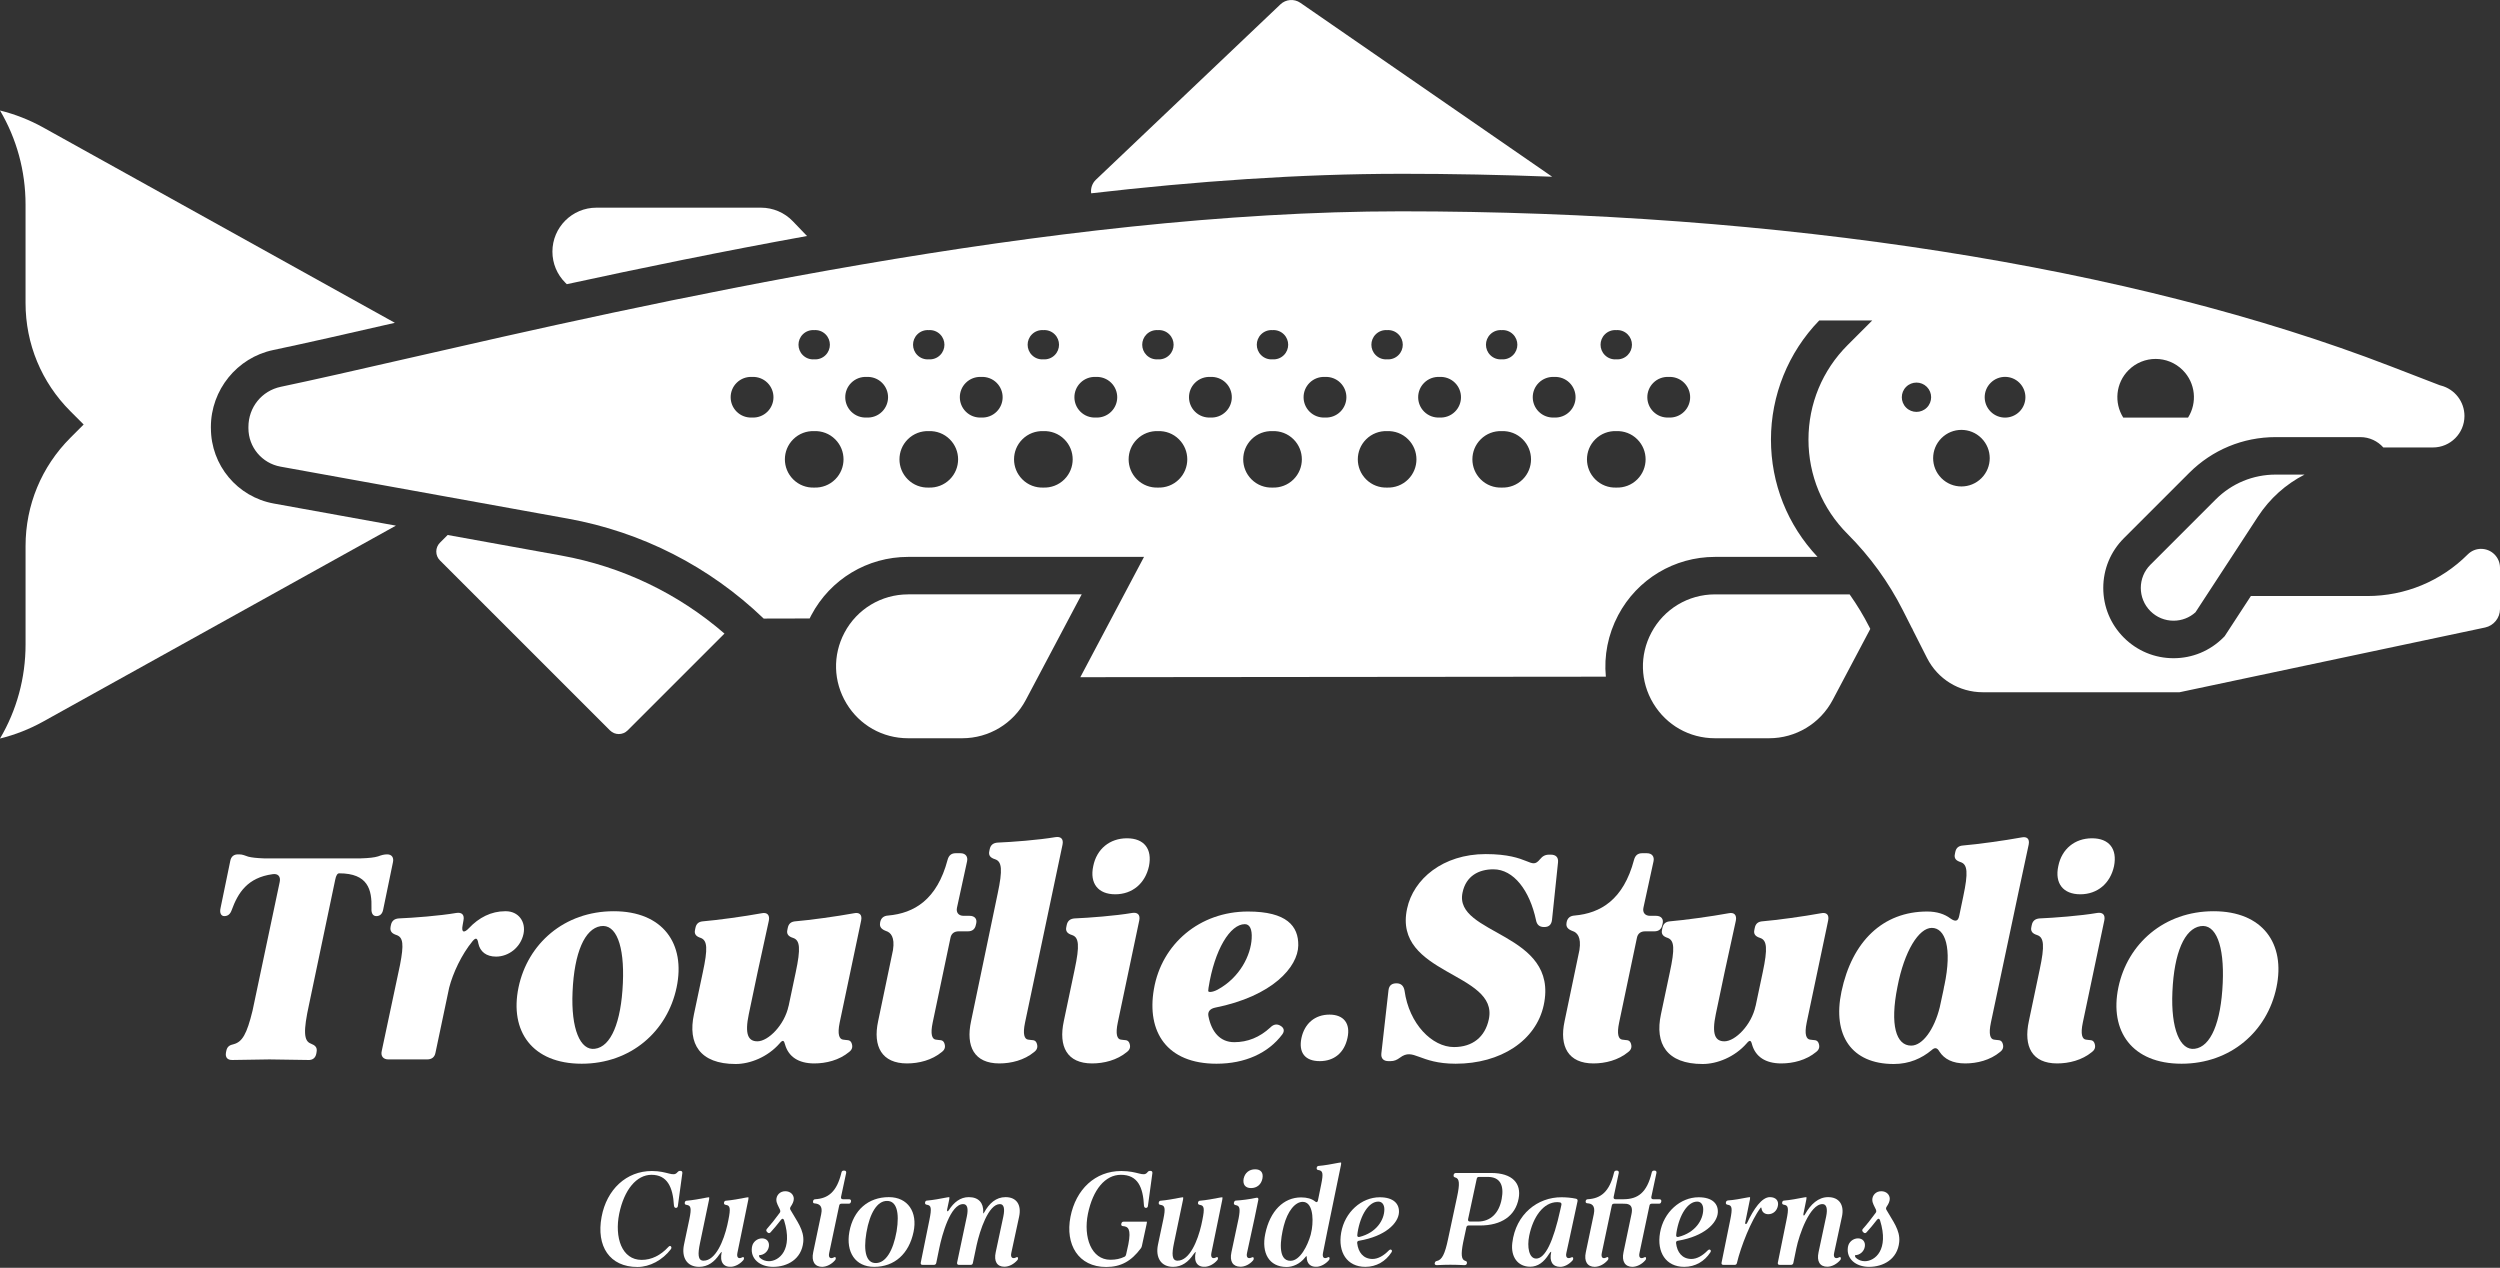 <svg width="1828" height="927" viewBox="0 0 1828 927" fill="none" xmlns="http://www.w3.org/2000/svg">
<rect x="0" y="0" width="1828" height="927" fill="#333333" stroke="none"/>
<path d="M168.367 629.547C168.994 626.187 171.084 624.717 174.01 624.717H174.846C177.354 624.717 179.026 625.557 181.535 626.397C184.043 627.027 187.387 627.447 193.24 627.657H263.47C269.95 627.447 273.712 627.027 276.429 626.187C278.728 625.347 280.61 624.717 283.118 624.717C286.462 624.717 288.134 627.027 287.298 630.596L280.192 665.033C279.565 668.392 277.683 669.862 275.175 669.862C272.667 669.862 271.413 667.762 271.622 664.193C272.04 650.544 269.114 638.576 248.003 638.576C246.749 638.576 245.703 640.045 245.076 643.405L226.056 734.115C221.666 754.063 222.084 761.202 227.31 763.092C230.445 764.352 232.117 765.821 231.49 769.181L231.281 770.441C230.654 773.59 228.564 775.27 225.22 775.06L197.002 774.64L170.248 775.06C166.276 775.27 164.604 773.171 165.231 769.601L165.44 768.551C166.067 765.191 167.948 764.142 170.875 763.512C177.145 761.832 180.49 756.162 184.67 738.944L204.527 644.875C205.363 640.885 203.273 638.576 199.301 639.205C180.908 641.725 174.01 652.854 169.412 665.453C168.367 668.392 166.694 669.862 163.977 669.862C161.678 669.862 160.424 667.552 161.26 663.983L168.367 629.547Z" fill="white"/>
<path d="M318.408 769.811C317.781 773.171 315.481 774.64 312.346 774.64H283.92C280.157 774.64 278.276 772.121 279.112 768.551L292.489 705.558C295.416 690.44 294.789 685.4 289.981 683.721C286.637 682.671 284.965 680.991 285.592 677.631L285.801 676.581C286.428 673.222 288.518 671.752 291.653 671.542C302.104 671.122 321.543 669.652 333.666 667.552C337.637 666.922 339.728 668.812 338.892 673.012L338.265 676.581C337.219 681.831 339.31 682.461 342.863 678.681C350.179 670.912 359.166 666.292 369.408 666.292H369.826C379.023 666.292 384.667 673.852 382.786 682.881C380.695 692.75 371.917 699.469 362.72 699.469C355.613 699.469 351.015 695.899 349.761 689.81C349.134 686.03 348.088 685.19 345.58 688.13C337.428 697.999 331.158 711.647 328.441 722.146L318.408 769.811Z" fill="white"/>
<path d="M425.349 777.79C389.188 777.79 372.467 754.063 379.155 721.936C385.844 690.02 412.598 666.292 448.759 666.292C484.71 666.292 501.431 690.02 494.743 721.936C488.054 754.063 461.3 777.79 425.349 777.79ZM418.66 725.086C417.406 752.383 424.304 768.341 434.963 766.871C446.669 765.401 454.193 747.763 455.447 718.787C456.701 691.28 450.431 675.321 439.144 677.211C427.648 679.101 419.914 696.319 418.66 725.086Z" fill="white"/>
<path d="M513.886 711.017C517.648 693.589 517.23 687.71 512.423 685.82C509.079 684.77 507.406 683.091 508.243 679.731L508.452 678.681C509.079 675.321 510.96 673.852 514.304 673.642C524.546 672.802 544.403 670.072 556.944 667.762C560.915 666.922 563.005 669.022 562.169 673.222L554.018 710.598L547.538 741.464C544.403 756.372 547.12 761.412 553.809 761.412C561.751 761.412 573.665 749.443 576.592 735.585V735.795L581.817 711.017C585.579 693.379 584.952 687.5 579.936 685.82C576.592 684.77 574.92 683.091 575.756 679.731L575.965 678.681C576.592 675.321 578.473 673.852 581.817 673.642C592.059 672.802 611.916 670.072 624.457 667.762C628.428 666.922 630.519 668.812 629.682 673.012L628.637 678.051L614.006 747.553C612.125 756.582 613.797 759.732 616.305 760.152C619.441 760.782 621.322 759.942 622.576 762.462C623.621 764.981 623.412 767.291 620.904 769.181C613.588 775.27 603.973 777.58 595.403 777.58C583.698 777.58 576.592 772.541 574.083 763.932C573.247 760.572 572.411 760.152 570.112 762.882C561.333 772.961 548.374 778 537.923 778C511.587 778 502.808 763.092 507.406 741.674L513.886 711.017Z" fill="white"/>
<path d="M652.955 694.639C654.419 685.19 651.283 681.831 647.939 680.781C644.595 679.521 642.923 677.841 643.55 674.692V674.482C644.177 671.122 646.267 669.652 649.402 669.442C668.423 667.762 685.144 657.893 692.878 628.707C693.714 625.557 695.595 623.877 698.731 623.877H702.284C706.046 623.877 707.927 626.397 707.091 629.967L699.776 663.563C698.94 667.132 700.821 669.652 704.583 669.652H708.972C712.735 669.652 714.616 671.962 713.78 675.321L713.571 676.161C712.944 679.521 710.854 680.991 707.718 680.991H701.03C697.894 680.991 695.595 682.461 694.968 685.82L682.009 747.553C680.128 756.372 681.591 759.732 684.099 760.152C687.234 760.782 689.116 759.942 690.37 762.462C691.415 764.981 691.206 767.291 688.698 769.181C681.382 775.27 671.767 777.58 663.197 777.58C644.804 777.58 638.115 765.191 642.086 746.713L652.955 694.639Z" fill="white"/>
<path d="M749.543 747.553C747.662 756.372 749.125 759.732 751.634 760.152C754.769 760.782 756.65 759.942 757.904 762.462C758.949 764.981 758.74 767.291 756.232 769.181C748.916 775.27 739.301 777.58 730.732 777.58C712.338 777.58 706.067 765.191 710.039 746.713L729.478 653.484C733.24 635.846 732.613 629.967 727.596 628.287C724.252 627.237 722.58 625.557 723.416 622.197L723.625 621.148C724.252 617.788 726.342 616.318 729.478 616.108C739.928 615.688 759.367 614.218 771.699 612.119C775.671 611.489 777.761 613.378 776.925 617.578L749.543 747.553Z" fill="white"/>
<path d="M815.469 653.904C802.928 653.904 796.657 645.925 799.375 633.326C801.883 620.728 811.498 612.958 824.039 612.958C836.58 612.958 842.642 620.728 840.133 633.326C837.416 645.925 828.01 653.904 815.469 653.904ZM785.789 708.918C789.551 691.28 788.924 685.4 783.907 683.721C780.563 682.671 778.891 680.991 779.727 677.631L779.936 676.581C780.563 673.222 782.653 671.752 785.789 671.542C796.03 671.122 815.678 669.652 827.801 667.552C831.773 666.922 833.863 668.812 833.027 673.012L817.35 747.553C815.469 756.372 816.932 759.732 819.441 760.152C822.576 760.782 824.457 759.942 825.711 762.462C826.756 764.981 826.547 767.291 824.039 769.181C816.723 775.27 807.108 777.58 798.539 777.58C780.145 777.58 773.874 765.191 777.846 746.713L785.789 708.918Z" fill="white"/>
<path d="M889.517 777.79C853.148 777.79 838.308 754.483 843.742 723.196C849.386 690.23 877.185 666.502 912.509 666.502C940.936 666.502 949.506 677.211 949.297 691.28C949.088 707.028 930.485 728.446 888.263 736.845C884.71 737.684 882.829 739.784 883.665 743.354C885.964 754.693 892.235 762.042 902.477 762.042C912.3 762.042 921.079 758.472 928.813 751.333C931.112 749.023 933.62 748.393 936.338 750.073C938.846 751.543 939.473 753.853 937.592 756.372C927.35 770.021 910.419 777.79 889.517 777.79ZM883.456 724.456C883.247 725.716 886.382 725.716 890.353 723.616C906.866 714.587 914.6 698.209 915.227 686.24C915.645 679.311 913.764 675.741 910.21 675.741C899.55 675.741 888.054 694.219 883.665 722.356L883.456 724.456Z" fill="white"/>
<path d="M965.016 775.9C954.356 775.9 949.339 769.811 951.638 758.892C953.938 748.393 961.462 741.884 972.122 741.884C982.573 741.884 987.59 748.393 985.29 758.892C982.991 769.811 975.467 775.9 965.016 775.9Z" fill="white"/>
<path d="M1064.39 777.79C1037.43 777.79 1033.67 765.821 1023.63 773.381C1021.33 775.06 1019.45 775.9 1016.73 775.9H1015.27C1011.72 775.9 1009.63 774.01 1010.05 770.231L1015.27 724.036C1015.69 720.466 1017.78 718.997 1021.12 718.997C1024.47 718.997 1026.35 720.886 1026.98 724.246C1030.32 748.813 1047.25 765.611 1063.14 765.611C1076.72 765.611 1085.92 758.262 1088.64 745.244C1095.95 710.807 1018.41 712.907 1028.86 664.403C1033.46 642.775 1054.99 624.507 1086.34 624.507C1118.94 624.507 1119.15 636.686 1126.05 628.287C1127.93 625.977 1129.81 624.927 1132.74 624.927H1133.99C1137.55 624.927 1139.64 626.817 1139.22 630.596L1134.83 672.592C1134.41 676.161 1132.53 677.841 1129.19 677.841H1128.98C1125.63 677.841 1123.75 676.161 1123.13 672.802C1118.53 651.174 1106.82 635.636 1091.98 635.636C1081.32 635.636 1071.92 640.465 1069.41 652.644C1062.72 683.931 1140.26 681.411 1128.77 734.955C1123.13 760.992 1097.21 777.79 1064.39 777.79Z" fill="white"/>
<path d="M1154.89 694.639C1156.35 685.19 1153.21 681.831 1149.87 680.781C1146.53 679.521 1144.85 677.841 1145.48 674.692V674.482C1146.11 671.122 1148.2 669.652 1151.33 669.442C1170.35 667.762 1187.08 657.893 1194.81 628.707C1195.64 625.557 1197.53 623.877 1200.66 623.877H1204.21C1207.98 623.877 1209.86 626.397 1209.02 629.967L1201.71 663.563C1200.87 667.132 1202.75 669.652 1206.51 669.652H1210.9C1214.67 669.652 1216.55 671.962 1215.71 675.321L1215.5 676.161C1214.87 679.521 1212.78 680.991 1209.65 680.991H1202.96C1199.83 680.991 1197.53 682.461 1196.9 685.82L1183.94 747.553C1182.06 756.372 1183.52 759.732 1186.03 760.152C1189.17 760.782 1191.05 759.942 1192.3 762.462C1193.35 764.981 1193.14 767.291 1190.63 769.181C1183.31 775.27 1173.7 777.58 1165.13 777.58C1146.73 777.58 1140.05 765.191 1144.02 746.713L1154.89 694.639Z" fill="white"/>
<path d="M1220.96 711.017C1224.72 693.589 1224.3 687.71 1219.49 685.82C1216.15 684.77 1214.48 683.091 1215.31 679.731L1215.52 678.681C1216.15 675.321 1218.03 673.852 1221.38 673.642C1231.62 672.802 1251.47 670.072 1264.02 667.762C1267.99 666.922 1270.08 669.022 1269.24 673.222L1261.09 710.598L1254.61 741.464C1251.47 756.372 1254.19 761.412 1260.88 761.412C1268.82 761.412 1280.74 749.443 1283.66 735.585V735.795L1288.89 711.017C1292.65 693.379 1292.02 687.5 1287.01 685.82C1283.66 684.77 1281.99 683.091 1282.83 679.731L1283.04 678.681C1283.66 675.321 1285.54 673.852 1288.89 673.642C1299.13 672.802 1318.99 670.072 1331.53 667.762C1335.5 666.922 1337.59 668.812 1336.75 673.012L1335.71 678.051L1321.08 747.553C1319.2 756.582 1320.87 759.732 1323.38 760.152C1326.51 760.782 1328.39 759.942 1329.65 762.462C1330.69 764.981 1330.48 767.291 1327.98 769.181C1320.66 775.27 1311.04 777.58 1302.47 777.58C1290.77 777.58 1283.66 772.541 1281.15 763.932C1280.32 760.572 1279.48 760.152 1277.18 762.882C1268.4 772.961 1255.45 778 1244.99 778C1218.66 778 1209.88 763.092 1214.48 741.674L1220.96 711.017Z" fill="white"/>
<path d="M1455.78 747.553C1453.9 756.372 1455.36 759.732 1457.87 760.152C1461.01 760.782 1462.89 759.942 1464.14 762.462C1465.19 764.981 1464.98 767.291 1462.47 769.181C1455.15 775.27 1445.54 777.58 1436.97 777.58C1427.77 777.58 1421.71 774.43 1418.16 768.971C1416.49 766.031 1414.81 765.611 1412.31 767.921C1405.2 773.8 1396.21 778 1384.72 778C1353.78 778 1339.78 757.002 1346.47 725.086C1354.2 688.34 1376.77 666.502 1409.17 666.502C1416.28 666.502 1421.92 668.392 1426.1 671.542C1429.65 674.062 1431.74 673.852 1432.58 669.652L1435.51 655.584C1439.27 637.946 1438.64 632.066 1433.63 630.386C1430.28 629.337 1428.61 627.657 1429.45 624.297L1429.65 623.247C1430.28 619.888 1432.16 618.418 1435.51 618.208C1445.75 617.368 1465.61 614.638 1478.15 612.328C1482.12 611.489 1484.21 613.378 1483.37 617.578L1476.27 650.754L1455.78 747.553ZM1387.43 721.516C1381.79 749.443 1386.39 764.561 1397.47 764.561C1405.83 764.561 1414.4 752.593 1418.37 736.425L1421.08 723.826C1421.5 721.306 1421.71 720.466 1421.71 720.676C1427.56 692.959 1422.34 678.471 1412.52 678.471C1403.11 678.471 1392.45 695.269 1387.43 721.516Z" fill="white"/>
<path d="M1521.11 653.904C1508.57 653.904 1502.3 645.925 1505.02 633.326C1507.53 620.728 1517.14 612.958 1529.68 612.958C1542.22 612.958 1548.28 620.728 1545.78 633.326C1543.06 645.925 1533.65 653.904 1521.11 653.904ZM1491.43 708.918C1495.19 691.28 1494.57 685.4 1489.55 683.721C1486.21 682.671 1484.53 680.991 1485.37 677.631L1485.58 676.581C1486.21 673.222 1488.3 671.752 1491.43 671.542C1501.67 671.122 1521.32 669.652 1533.44 667.552C1537.42 666.922 1539.51 668.812 1538.67 673.012L1522.99 747.553C1521.11 756.372 1522.57 759.732 1525.08 760.152C1528.22 760.782 1530.1 759.942 1531.35 762.462C1532.4 764.981 1532.19 767.291 1529.68 769.181C1522.37 775.27 1512.75 777.58 1504.18 777.58C1485.79 777.58 1479.52 765.191 1483.49 746.713L1491.43 708.918Z" fill="white"/>
<path d="M1595.16 777.79C1559 777.79 1542.28 754.063 1548.97 721.936C1555.66 690.02 1582.41 666.292 1618.57 666.292C1654.52 666.292 1671.24 690.02 1664.55 721.936C1657.87 754.063 1631.11 777.79 1595.16 777.79ZM1588.47 725.086C1587.22 752.383 1594.11 768.341 1604.77 766.871C1616.48 765.401 1624 747.763 1625.26 718.787C1626.51 691.28 1620.24 675.321 1608.96 677.211C1597.46 679.101 1589.73 696.319 1588.47 725.086Z" fill="white"/>
<path d="M476.367 859.024C465.519 859.024 456.399 869.776 452.751 887.536C449.295 904.72 454.575 921.232 469.167 921.232C476.463 921.232 483.087 917.872 488.751 911.728C489.423 910.96 490.095 910.864 490.575 911.344C491.055 911.92 491.055 912.592 490.575 913.36C484.431 921.424 475.119 926.416 466.095 926.416C445.743 926.416 435.855 911.248 439.887 889.744C443.631 869.68 458.031 856.24 476.655 856.24C488.271 856.24 492.303 860.944 495.375 857.104C495.951 856.432 496.431 856.144 497.199 856.144H497.487C498.543 856.144 499.023 856.72 498.927 857.776L495.663 881.776C495.567 882.64 495.087 883.216 494.223 883.216C493.359 883.216 492.879 882.544 492.783 881.392C492.015 867.856 487.791 859.024 476.367 859.024Z" fill="white"/>
<path d="M511.844 908.944C510.212 916.72 510.116 921.808 514.436 921.808C523.364 921.808 529.22 907.024 531.812 895.792L532.58 892.144C534.404 883.216 533.828 881.488 530.756 881.008C529.7 880.912 529.22 880.24 529.412 879.376V879.28C529.604 878.32 530.18 877.936 531.044 877.936C534.788 877.648 540.836 876.592 545.636 875.632C546.308 875.536 546.692 875.44 547.076 875.44C547.364 875.44 547.364 876.112 547.172 877.168L544.292 891.28L539.204 916.048C538.436 919.792 540.26 920.464 542.18 919.6C543.14 919.12 543.716 918.928 543.908 919.6C544.1 920.272 544.004 920.848 543.428 921.52C541.028 924.304 537.764 925.936 535.076 926.224C529.028 926.8 526.148 922.864 527.684 915.664C527.876 914.896 526.916 915.952 526.052 917.2C522.404 922.672 517.604 926.32 511.172 926.32C502.148 926.32 498.212 919.312 500.132 910.096L504.068 891.472C505.796 883.12 505.124 881.488 502.052 881.008C500.996 880.912 500.516 880.336 500.708 879.376V879.28C500.9 878.32 501.476 877.936 502.34 877.936C506.084 877.648 512.132 876.592 516.932 875.632C517.604 875.536 517.988 875.44 518.372 875.44C518.66 875.44 518.66 876.112 518.468 877.168L511.844 908.944Z" fill="white"/>
<path d="M549.906 911.536C550.482 908.08 553.746 905.488 557.202 905.488C560.658 905.488 562.77 908.08 562.194 911.536C561.618 915.088 558.546 917.776 555.09 917.776C555.09 917.776 554.706 918.928 555.762 919.792C557.49 921.328 559.698 922.192 562.194 922.192C569.586 922.192 580.05 913.936 573.33 892.336C572.946 890.992 571.986 890.8 571.122 891.856C568.53 895.216 565.746 898.576 563.442 901.072C562.77 901.84 561.906 901.84 561.234 901.168L560.85 900.784C560.178 900.112 560.082 899.344 560.754 898.576C563.442 895.6 567.09 890.992 570.162 886.768C570.642 886.096 570.642 885.424 570.354 884.656L570.258 884.368C569.298 882.16 567.666 879.856 567.666 877.264C567.666 874.096 570.162 871.024 574.194 871.024C578.034 871.024 580.434 873.616 580.434 876.592C580.434 878.512 579.378 880.528 578.13 882.352C577.65 883.12 577.554 883.792 577.938 884.56C582.45 892.624 588.21 899.44 587.346 908.176C586.098 920.752 575.73 926.32 565.266 926.32C555.57 926.32 548.562 920.368 549.81 912.016C549.81 911.92 549.906 911.728 549.906 911.536Z" fill="white"/>
<path d="M600.47 887.728C601.814 881.392 598.646 880.24 595.862 879.952C594.806 879.952 594.326 879.472 594.518 878.416V878.224C594.71 877.36 595.286 876.88 596.15 876.88C605.462 876.304 611.894 871.6 615.254 857.392C615.446 856.432 616.022 855.952 616.886 855.952H617.366C618.422 855.952 618.902 856.624 618.71 857.68L614.966 875.152C614.774 876.208 615.254 876.88 616.31 876.88H620.822C621.878 876.88 622.454 877.552 622.262 878.512L622.166 878.8C621.974 879.76 621.398 880.144 620.534 880.144H615.254C614.39 880.144 613.814 880.528 613.622 881.488L606.326 916.048C605.462 919.888 607.382 920.464 609.302 919.6C610.262 919.12 610.838 918.928 611.03 919.6C611.222 920.272 611.126 920.848 610.55 921.52C608.15 924.304 604.694 926.224 601.142 926.32C595.766 926.32 593.174 922.288 594.614 915.664L600.47 887.728Z" fill="white"/>
<path d="M639.184 926.32C625.264 926.32 618.448 915.376 621.04 900.784C623.92 884.752 634.96 875.344 649.936 875.344C663.856 875.344 671.056 886.288 667.984 900.784C664.624 916.816 654.064 926.32 639.184 926.32ZM633.52 901.264C631.12 915.376 633.52 923.728 640.528 923.536C647.536 923.44 653.008 914.896 655.6 900.304C657.904 886.192 655.408 878.032 648.592 878.128C641.584 878.032 636.016 886.672 633.52 901.264Z" fill="white"/>
<path d="M706.941 889.552C708.189 883.6 707.325 880.432 704.253 880.432C694.941 880.432 688.797 902.896 686.781 912.784L684.573 923.536C684.381 924.4 683.709 924.88 682.845 924.88H674.589C673.533 924.88 673.053 924.304 673.245 923.248L679.581 892.048C681.405 883.12 680.829 881.392 677.757 880.912C676.701 880.816 676.221 880.144 676.413 879.28V879.184C676.605 878.224 677.181 877.84 678.045 877.84C681.789 877.552 687.741 876.496 692.541 875.536C693.213 875.44 693.597 875.344 693.981 875.344C694.269 875.344 694.269 876.016 694.077 877.072L692.541 884.368C692.253 885.808 693.021 886.192 693.789 884.848C697.437 879.184 702.141 875.344 708.381 875.344C715.581 875.344 719.229 879.568 718.941 886.384C718.845 887.536 719.037 887.536 719.613 886.576C723.261 879.952 728.253 875.344 735.261 875.344C743.325 875.344 747.069 881.008 745.149 889.744L739.485 916.048C738.621 919.792 740.637 920.464 742.557 919.6C743.517 919.12 744.093 918.928 744.285 919.6C744.477 920.272 744.381 920.848 743.805 921.52C741.405 924.208 737.949 926.224 734.397 926.224C729.021 926.224 726.621 922.288 728.061 915.664L733.629 889.552C734.877 883.6 734.013 880.432 731.133 880.432C722.685 880.432 716.445 899.92 714.141 910.288L711.357 923.536C711.165 924.496 710.589 924.88 709.725 924.88H701.181C700.125 924.88 699.645 924.208 699.837 923.152L706.941 889.552Z" fill="white"/>
<path d="M811.906 921.136C815.842 921.136 819.106 920.464 822.274 918.928C822.946 918.544 823.234 918.064 823.426 917.2L825.058 909.808C827.266 898.48 824.77 896.848 821.218 896.56C820.162 896.56 819.682 895.888 819.874 894.928L819.97 894.64C820.162 893.68 820.738 893.296 821.602 893.296H838.594C838.69 893.296 838.594 893.968 838.402 895.024L834.946 911.056C834.85 911.728 834.562 912.208 834.178 912.784C827.17 922.192 819.586 926.416 808.834 926.416C788.482 926.416 778.786 910 782.722 889.744C786.658 869.68 800.77 856.24 819.874 856.24C832.354 856.24 836.098 860.944 839.074 857.104C839.554 856.432 840.13 856.144 840.898 856.144H841.186C842.242 856.144 842.722 856.72 842.626 857.776L839.362 881.776C839.266 882.64 838.786 883.216 837.922 883.216C837.058 883.216 836.578 882.64 836.482 881.68C835.81 868.048 831.97 859.024 819.586 859.024C808.162 859.024 799.138 869.776 795.49 887.536C792.034 904.72 797.986 921.136 811.906 921.136Z" fill="white"/>
<path d="M858.423 908.944C856.791 916.72 856.695 921.808 861.015 921.808C869.943 921.808 875.799 907.024 878.391 895.792L879.159 892.144C880.983 883.216 880.407 881.488 877.335 881.008C876.279 880.912 875.799 880.24 875.991 879.376V879.28C876.183 878.32 876.759 877.936 877.623 877.936C881.367 877.648 887.415 876.592 892.215 875.632C892.887 875.536 893.271 875.44 893.655 875.44C893.943 875.44 893.943 876.112 893.751 877.168L890.871 891.28L885.783 916.048C885.015 919.792 886.839 920.464 888.759 919.6C889.719 919.12 890.295 918.928 890.487 919.6C890.679 920.272 890.583 920.848 890.007 921.52C887.607 924.304 884.343 925.936 881.655 926.224C875.607 926.8 872.727 922.864 874.263 915.664C874.455 914.896 873.495 915.952 872.631 917.2C868.983 922.672 864.183 926.32 857.751 926.32C848.727 926.32 844.791 919.312 846.711 910.096L850.647 891.472C852.375 883.12 851.703 881.488 848.631 881.008C847.575 880.912 847.095 880.336 847.287 879.376V879.28C847.479 878.32 848.055 877.936 848.919 877.936C852.663 877.648 858.711 876.592 863.511 875.632C864.183 875.536 864.567 875.44 864.951 875.44C865.239 875.44 865.239 876.112 865.047 877.168L858.423 908.944Z" fill="white"/>
<path d="M906.852 926.224C901.476 926.128 898.98 922.384 900.42 915.664L905.7 890.8C907.044 883.6 906.468 881.68 903.588 881.2C902.532 881.008 902.052 880.432 902.244 879.472L902.34 879.184C902.532 878.224 903.108 877.84 903.972 877.84C907.716 877.648 913.86 876.88 918.564 875.824C919.716 875.536 920.292 876.112 920.1 877.264L917.316 890.8L911.844 916.048C910.98 919.792 912.9 920.464 914.916 919.6C915.876 919.12 916.452 919.12 916.644 919.696C916.836 920.368 916.74 921.04 916.164 921.712C913.86 924.4 910.308 926.32 906.852 926.224ZM909.348 861.808C910.308 857.488 913.476 854.992 917.796 854.992C921.924 854.992 923.94 857.488 923.076 861.808C922.212 866.128 919.044 868.72 914.724 868.72C910.596 868.72 908.58 866.128 909.348 861.808Z" fill="white"/>
<path d="M940.794 926.416C927.834 926.416 922.266 916.048 925.146 902.224C928.602 885.424 938.586 875.536 951.354 875.536C955.674 875.536 959.13 876.496 961.626 878.512C962.586 879.376 963.354 879.088 963.642 877.936L966.042 866.128C967.77 857.776 967.194 856.048 964.122 855.568C963.066 855.472 962.586 854.896 962.778 853.936V853.84C962.97 852.88 963.546 852.496 964.41 852.496C968.154 852.208 974.202 851.152 979.002 850.192C979.674 850.096 980.058 850 980.442 850C980.73 850 980.73 850.672 980.538 851.728L970.554 900.208L967.386 916.048C966.618 919.792 968.442 920.464 970.362 919.6C971.322 919.12 971.898 918.928 972.09 919.6C972.282 920.272 972.186 920.848 971.61 921.52C969.21 924.304 965.946 925.936 963.258 926.224C958.362 926.704 955.482 924.016 955.482 919.216C955.482 918.16 955.194 918.256 954.33 919.408C950.49 924.304 945.21 926.416 940.794 926.416ZM938.682 896.368C936.282 905.68 933.882 921.904 943.578 921.904C950.682 921.904 956.154 910.672 958.362 902.896L959.226 898.768C960.57 889.84 959.514 878.8 952.506 878.8C947.034 878.8 941.466 885.52 938.682 896.368Z" fill="white"/>
<path d="M998.321 926.32C984.977 926.32 978.161 915.664 980.657 901.36C983.249 886.288 995.537 875.44 1008.88 875.44C1019.06 875.44 1023.38 880.336 1022.9 886.768C1022.32 894.448 1013.01 903.952 993.809 907.216C992.753 907.312 992.273 907.888 992.369 908.944C993.137 915.664 996.785 920.464 1003.5 920.56C1007.63 920.56 1011.76 918.16 1015.41 914.416C1016.08 913.744 1016.75 913.456 1017.33 913.84C1017.9 914.224 1018 914.896 1017.42 915.76C1013.1 922.384 1006.38 926.32 998.321 926.32ZM992.465 902.992C992.273 904.144 992.945 904.72 994.097 904.432C1006.38 901.36 1012.24 892.048 1012.24 884.272C1012.24 881.008 1010.7 878.608 1007.82 878.608C1001.01 878.608 994.769 888.016 992.657 901.264C992.561 901.84 992.465 902.416 992.465 902.992Z" fill="white"/>
<path d="M1098.03 876.688C1099.86 866.896 1097.07 860.56 1087.86 860.56H1081.42C1080.56 860.56 1079.98 860.944 1079.79 861.904L1073.46 891.472C1073.26 892.528 1073.74 893.2 1074.8 893.2H1080.66C1089.87 893.2 1096.11 887.056 1098.03 876.688ZM1050.61 925.072C1049.46 925.072 1048.88 924.496 1049.07 923.632L1049.17 923.344C1049.36 922.48 1049.84 922.192 1050.7 922C1054.45 921.232 1056.56 916.72 1058.77 906.256L1065.39 875.248C1067.5 865.456 1067.22 861.712 1064.05 860.944C1063.09 860.656 1062.7 860.272 1062.9 859.216V859.024C1063.09 858.16 1063.76 857.68 1064.62 857.68H1090.26C1106.1 857.68 1112.53 865.456 1110.42 876.4C1108.02 889.072 1097.94 896.08 1082.1 896.08H1073.84C1072.98 896.08 1072.4 896.464 1072.21 897.424L1069.81 908.656C1068.18 917.104 1068.46 921.04 1071.34 921.904C1072.3 922.192 1072.78 922.576 1072.59 923.632V923.824C1072.4 924.688 1071.73 925.072 1070.77 925.072C1067.7 924.88 1062.9 924.784 1060.5 924.784C1058.19 924.784 1053.97 924.88 1050.61 925.072Z" fill="white"/>
<path d="M1140.64 926.32C1135.26 926.224 1132.77 922.384 1134.21 915.664C1134.4 914.704 1133.44 915.664 1132.58 917.008C1128.93 922.864 1124.51 926.224 1118.85 926.224C1109.92 926.224 1104.54 919.12 1105.79 908.848C1108.29 887.632 1124.51 875.344 1141.79 875.44C1144.86 875.44 1148.9 875.728 1152.35 876.496C1153.31 876.688 1153.7 877.36 1153.5 878.32L1147.65 905.488L1145.34 916.048C1144.48 919.792 1146.5 920.464 1148.51 919.6C1149.47 919.12 1150.05 919.12 1150.24 919.696C1150.43 920.368 1150.34 921.04 1149.76 921.712C1147.36 924.4 1143.9 926.416 1140.64 926.32ZM1118.18 903.472C1116.45 911.728 1117.98 920.272 1123.26 920.272C1129.7 920.272 1135.74 908.368 1141.02 884.08L1141.7 881.008C1141.89 880.144 1141.6 879.376 1140.64 879.184C1140.06 879.088 1139.39 878.992 1138.72 878.992C1128.45 878.992 1120.96 889.936 1118.18 903.472Z" fill="white"/>
<path d="M1165.4 887.728C1166.74 881.2 1163.58 880.048 1160.79 879.856C1159.74 879.856 1159.26 879.184 1159.45 878.32V878.224C1159.64 877.264 1160.22 876.88 1161.08 876.88C1170.39 876.304 1176.82 871.6 1180.18 857.392C1180.38 856.432 1180.95 855.952 1181.82 855.952H1182.3C1183.35 855.952 1183.83 856.624 1183.64 857.68L1179.9 875.152C1179.7 876.208 1180.18 876.88 1181.24 876.88H1187.29C1197.37 876.784 1204.18 872.368 1207.74 857.392C1207.93 856.432 1208.5 855.952 1209.37 855.952H1209.85C1210.9 855.952 1211.38 856.624 1211.19 857.68L1207.45 875.152C1207.26 876.208 1207.74 876.88 1208.79 876.88H1213.3C1214.36 876.88 1214.94 877.552 1214.74 878.512L1214.65 878.8C1214.46 879.76 1213.88 880.144 1213.02 880.144H1207.74C1206.87 880.144 1206.3 880.528 1206.1 881.488L1198.81 916.048C1197.94 919.888 1199.86 920.464 1201.78 919.6C1202.74 919.12 1203.32 918.928 1203.51 919.6C1203.7 920.272 1203.61 920.848 1203.03 921.52C1200.63 924.304 1197.18 926.224 1193.62 926.32C1188.25 926.32 1185.66 922.288 1187.1 915.664L1192.95 887.728C1194.58 879.952 1189.69 880.144 1186.81 880.144H1180.18C1179.32 880.144 1178.74 880.528 1178.55 881.488L1171.26 916.048C1170.39 919.888 1172.31 920.464 1174.23 919.6C1175.19 919.12 1175.77 918.928 1175.96 919.6C1176.15 920.272 1176.06 920.848 1175.48 921.52C1173.08 924.304 1169.62 926.224 1166.07 926.32C1160.7 926.32 1158.1 922.288 1159.54 915.664L1165.4 887.728Z" fill="white"/>
<path d="M1231.48 926.32C1218.14 926.32 1211.32 915.664 1213.82 901.36C1216.41 886.288 1228.7 875.44 1242.04 875.44C1252.22 875.44 1256.54 880.336 1256.06 886.768C1255.48 894.448 1246.17 903.952 1226.97 907.216C1225.92 907.312 1225.44 907.888 1225.53 908.944C1226.3 915.664 1229.95 920.464 1236.67 920.56C1240.8 920.56 1244.92 918.16 1248.57 914.416C1249.24 913.744 1249.92 913.456 1250.49 913.84C1251.07 914.224 1251.16 914.896 1250.59 915.76C1246.27 922.384 1239.55 926.32 1231.48 926.32ZM1225.63 902.992C1225.44 904.144 1226.11 904.72 1227.26 904.432C1239.55 901.36 1245.4 892.048 1245.4 884.272C1245.4 881.008 1243.87 878.608 1240.99 878.608C1234.17 878.608 1227.93 888.016 1225.82 901.264C1225.72 901.84 1225.63 902.416 1225.63 902.992Z" fill="white"/>
<path d="M1270.03 923.536C1269.84 924.4 1269.26 924.88 1268.4 924.88H1260.14C1259.09 924.88 1258.61 924.304 1258.8 923.248L1265.14 892.048C1266.96 883.12 1266.38 881.392 1263.31 880.912C1262.26 880.816 1261.78 880.144 1261.97 879.28V879.184C1262.16 878.224 1262.74 877.84 1263.6 877.744C1267.25 877.552 1273.2 876.496 1278 875.536C1278.67 875.44 1279.06 875.344 1279.44 875.344C1279.73 875.344 1279.73 876.016 1279.54 877.072L1276.08 894.064C1275.89 895.216 1276.85 895.408 1277.42 894.352C1282.32 883.888 1288.27 875.344 1294.13 875.344C1298.74 875.344 1300.75 878.224 1299.98 881.776C1299.31 885.232 1296.62 887.824 1292.98 887.824C1290.29 887.824 1288.46 886.288 1288.08 883.888C1287.89 882.832 1287.7 882.544 1287.22 883.312C1280.5 892.24 1272.91 911.344 1270.03 923.536Z" fill="white"/>
<path d="M1301.3 924.88C1300.24 924.88 1299.76 924.304 1299.96 923.248L1306.29 892.048C1308.12 883.12 1307.54 881.392 1304.47 880.912C1303.41 880.816 1302.93 880.144 1303.12 879.28V879.184C1303.32 878.224 1303.89 877.84 1304.76 877.84C1308.5 877.552 1314.45 876.496 1319.25 875.536C1319.92 875.44 1320.31 875.344 1320.69 875.344C1320.98 875.344 1320.98 876.016 1320.79 877.072L1318.68 887.536C1318.39 888.976 1319.16 889.264 1319.83 887.92C1323.96 880.528 1329.62 875.344 1336.72 875.344C1344.79 875.344 1348.72 881.008 1346.8 889.744L1341.14 916.048C1340.28 919.792 1342.29 920.464 1344.21 919.6C1345.17 919.12 1345.75 918.928 1345.94 919.6C1346.13 920.272 1346.04 920.848 1345.46 921.52C1343.06 924.208 1339.6 926.224 1336.05 926.224C1330.68 926.224 1328.28 922.288 1329.72 915.664L1335.28 889.552C1336.53 883.6 1335.48 880.432 1332.6 880.432C1323.28 880.432 1315.51 902.896 1313.49 912.784L1311.28 923.536C1311.09 924.4 1310.42 924.88 1309.56 924.88H1301.3Z" fill="white"/>
<path d="M1351.27 911.536C1351.85 908.08 1355.11 905.488 1358.57 905.488C1362.03 905.488 1364.14 908.08 1363.56 911.536C1362.99 915.088 1359.91 917.776 1356.46 917.776C1356.46 917.776 1356.07 918.928 1357.13 919.792C1358.86 921.328 1361.07 922.192 1363.56 922.192C1370.95 922.192 1381.42 913.936 1374.7 892.336C1374.31 890.992 1373.35 890.8 1372.49 891.856C1369.9 895.216 1367.11 898.576 1364.81 901.072C1364.14 901.84 1363.27 901.84 1362.6 901.168L1362.22 900.784C1361.55 900.112 1361.45 899.344 1362.12 898.576C1364.81 895.6 1368.46 890.992 1371.53 886.768C1372.01 886.096 1372.01 885.424 1371.72 884.656L1371.63 884.368C1370.67 882.16 1369.03 879.856 1369.03 877.264C1369.03 874.096 1371.53 871.024 1375.56 871.024C1379.4 871.024 1381.8 873.616 1381.8 876.592C1381.8 878.512 1380.75 880.528 1379.5 882.352C1379.02 883.12 1378.92 883.792 1379.31 884.56C1383.82 892.624 1389.58 899.44 1388.71 908.176C1387.47 920.752 1377.1 926.32 1366.63 926.32C1356.94 926.32 1349.93 920.368 1351.18 912.016C1351.18 911.92 1351.27 911.728 1351.27 911.536Z" fill="white"/>
<g clip-path="url(#clip0_181_2727)">
<path d="M154.197 313.102V312.199C154.197 285.145 173.321 261.509 199.682 255.966C223.893 250.88 253.957 244.01 288.731 236.044L31.527 93.175C21.594 87.666 10.986 83.505 0 80.785C12.186 101.427 18.679 125.017 18.679 149.614V221.551C18.679 251.451 30.327 279.556 51.464 300.689L61.169 310.393L51.475 320.097C30.327 341.242 18.69 369.347 18.69 399.246V471.184C18.69 495.78 12.197 519.371 0.011 540.013C10.986 537.304 21.605 533.144 31.539 527.623L289.486 384.342L200.242 368.192C173.573 363.369 154.22 340.201 154.22 313.102H154.197Z" fill="white"/>
<path d="M414.453 207.799C468.545 196.05 527.862 183.843 590.094 172.573C586.288 168.63 582.71 164.904 579.726 161.784C573.702 155.475 565.231 151.852 556.498 151.852H436.058C418.339 151.852 403.924 166.264 403.924 183.98C403.924 192.564 407.262 200.633 413.332 206.69L414.441 207.799H414.453Z" fill="white"/>
<path d="M663.986 434.609C644.45 434.609 626.629 445.33 617.484 462.6C608.773 479.047 609.31 498.397 618.913 514.342C628.515 530.286 645.365 539.807 663.986 539.807H703.561C723.097 539.807 740.919 529.086 750.064 511.816L790.942 434.598H663.998L663.986 434.609Z" fill="white"/>
<path d="M1024.2 127.072C1061.51 127.072 1098.47 127.803 1134.94 129.22L950.786 2.033C946.316 -1.053 940.223 -0.573 936.28 3.164L801.322 131.415C798.601 133.998 797.367 137.735 797.858 141.347C873.979 132.569 950.626 127.083 1024.21 127.083L1024.2 127.072Z" fill="white"/>
<path d="M327.335 391.188L321.688 396.834C319.961 398.56 319.013 400.857 319.013 403.303C319.013 405.749 319.961 408.046 321.688 409.772L446.003 534.068C449.569 537.634 455.365 537.634 458.932 534.068L529.737 463.274C495.775 433.877 454.828 414.252 410.28 406.194L327.346 391.188H327.335Z" fill="white"/>
<path d="M1620.13 365.185L1572.36 412.949C1563.02 422.287 1563.02 437.488 1572.36 446.838C1576.89 451.364 1582.9 453.855 1589.3 453.855C1595.28 453.855 1600.92 451.684 1605.33 447.706L1651 377.757C1659.66 364.476 1671.46 353.995 1685.09 347.023H1663.98C1647.42 347.023 1631.86 353.47 1620.15 365.174L1620.13 365.185Z" fill="white"/>
<path d="M1352.42 434.609H1253.98C1234.44 434.609 1216.62 445.33 1207.48 462.6C1198.76 479.047 1199.3 498.397 1208.9 514.342C1218.51 530.286 1235.36 539.807 1253.98 539.807H1293.55C1313.09 539.807 1330.91 529.086 1340.06 511.816L1367.56 459.857L1366.94 458.634C1362.7 450.245 1357.83 442.233 1352.44 434.598L1352.42 434.609Z" fill="white"/>
<path d="M1814.21 401.314C1810.53 401.314 1807.07 402.742 1804.46 405.348C1784.8 424.996 1758.67 435.819 1730.88 435.819H1645.84L1626.65 465.228L1625.64 466.233C1615.94 475.937 1603.03 481.286 1589.3 481.286C1575.57 481.286 1562.67 475.937 1552.96 466.233C1543.26 456.53 1537.91 443.626 1537.91 429.899C1537.91 416.172 1543.26 403.268 1552.96 393.564L1600.73 345.8C1617.63 328.908 1640.08 319.615 1663.97 319.615H1725.88C1732.56 319.615 1738.55 322.553 1742.68 327.182H1778.99C1791.68 327.182 1802.01 316.861 1802.01 304.174C1802.01 293.716 1794.94 284.561 1784.82 281.921L1784.08 281.726L1747.83 267.737C1558.72 194.725 1301.74 154.516 1024.21 154.516C768.057 154.516 472.512 222.144 295.933 262.559C260.576 270.651 230.032 277.635 205.329 282.824C191.383 285.75 181.643 297.831 181.643 312.209V313.112C181.643 326.93 191.52 338.748 205.123 341.206L415.161 379.209C469.369 389.015 518.775 414.241 558.407 452.301L592.015 452.221C592.415 451.409 592.826 450.598 593.249 449.786C607.161 423.51 634.265 407.2 663.998 407.2H836.507L789.936 495.162L1174.2 494.784C1172.74 479.537 1175.73 463.959 1183.23 449.786C1197.14 423.51 1224.25 407.2 1253.98 407.2H1328.99C1307 383.895 1294.92 353.584 1294.92 321.398C1294.92 289.213 1307.45 257.77 1330.24 234.305H1369L1350.96 252.341C1332.51 270.788 1322.35 295.316 1322.35 321.41C1322.35 347.503 1332.51 372.031 1350.96 390.478C1367.33 406.846 1380.95 425.624 1391.4 446.277L1398.18 459.673L1398.58 459.89L1398.43 460.176L1409.03 481.103C1416.86 496.567 1432.5 506.168 1449.83 506.168H1593.68L1817.07 458.839C1823.4 457.501 1828 451.832 1828 445.352V415.121C1828 407.52 1821.82 401.337 1814.21 401.337V401.314ZM1556.4 270.651C1567.34 259.713 1585.07 259.713 1596.01 270.651C1605.43 280.069 1606.72 294.527 1599.91 305.34H1552.51C1545.69 294.516 1546.98 280.069 1556.4 270.651ZM1173.47 244.489C1175.75 242.203 1178.82 241.174 1181.8 241.38C1184.8 241.163 1187.86 242.192 1190.15 244.489C1194.33 248.672 1194.33 255.461 1190.15 259.645C1187.86 261.93 1184.81 262.959 1181.81 262.753C1178.82 262.971 1175.75 261.942 1173.47 259.645C1169.28 255.461 1169.28 248.672 1173.47 244.489ZM1089.68 244.489C1091.96 242.203 1095.03 241.174 1098.01 241.38C1101 241.163 1104.07 242.192 1106.35 244.489C1110.54 248.672 1110.54 255.461 1106.35 259.645C1104.07 261.93 1101.02 262.959 1098.02 262.753C1095.03 262.971 1091.96 261.942 1089.68 259.645C1085.49 255.461 1085.49 248.672 1089.68 244.489ZM1005.9 244.489C1008.18 242.203 1011.25 241.174 1014.23 241.38C1017.22 241.163 1020.29 242.192 1022.57 244.489C1026.76 248.672 1026.76 255.461 1022.57 259.645C1020.29 261.93 1017.24 262.959 1014.24 262.753C1011.25 262.971 1008.18 261.942 1005.9 259.645C1001.71 255.461 1001.71 248.672 1005.9 244.489ZM922.105 244.489C924.391 242.203 927.455 241.174 930.438 241.38C933.433 241.163 936.497 242.192 938.783 244.489C942.967 248.672 942.967 255.461 938.783 259.645C936.497 261.93 933.445 262.959 930.45 262.753C927.455 262.971 924.391 261.942 922.105 259.645C917.921 255.461 917.921 248.672 922.105 244.489ZM838.325 244.489C840.611 242.203 843.675 241.174 846.658 241.38C849.653 241.163 852.717 242.192 855.003 244.489C859.187 248.672 859.187 255.461 855.003 259.645C852.717 261.93 849.665 262.959 846.67 262.753C843.675 262.971 840.611 261.942 838.325 259.645C834.141 255.461 834.141 248.672 838.325 244.489ZM754.545 244.489C756.831 242.203 759.895 241.174 762.878 241.38C765.873 241.163 768.937 242.192 771.223 244.489C775.407 248.672 775.407 255.461 771.223 259.645C768.937 261.93 765.885 262.959 762.89 262.753C759.895 262.971 756.831 261.942 754.545 259.645C750.361 255.461 750.361 248.672 754.545 244.489ZM670.754 244.489C673.04 242.203 676.103 241.174 679.087 241.38C682.082 241.163 685.146 242.192 687.432 244.489C691.616 248.672 691.616 255.461 687.432 259.645C685.146 261.93 682.093 262.959 679.098 262.753C676.103 262.971 673.04 261.942 670.754 259.645C666.57 255.461 666.57 248.672 670.754 244.489ZM586.997 244.489C589.283 242.203 592.346 241.174 595.33 241.38C598.325 241.163 601.389 242.192 603.675 244.489C607.859 248.672 607.859 255.461 603.675 259.645C601.389 261.93 598.336 262.959 595.341 262.753C592.346 262.971 589.283 261.942 586.997 259.645C582.813 255.461 582.813 248.672 586.997 244.489ZM561.196 300.985C558.098 304.083 553.972 305.511 549.913 305.306C545.855 305.511 541.717 304.083 538.619 300.985C532.801 295.168 532.801 285.738 538.619 279.932C541.717 276.835 545.844 275.406 549.902 275.612C553.96 275.406 558.098 276.835 561.196 279.932C567.015 285.75 567.015 295.179 561.196 300.985ZM610.728 350.498C606.498 354.727 600.897 356.716 595.353 356.521C589.809 356.727 584.196 354.738 579.966 350.498C571.884 342.417 571.884 329.33 579.966 321.25C584.196 317.021 589.797 315.032 595.341 315.226C600.886 315.021 606.498 317.009 610.728 321.25C618.81 329.33 618.81 342.417 610.728 350.498ZM644.987 300.985C641.89 304.083 637.763 305.511 633.705 305.306C629.647 305.511 625.509 304.083 622.411 300.985C616.592 295.168 616.592 285.738 622.411 279.932C625.509 276.835 629.635 275.406 633.693 275.612C637.751 275.406 641.89 276.835 644.987 279.932C650.806 285.75 650.806 295.179 644.987 300.985ZM694.508 350.498C690.278 354.727 684.677 356.716 679.133 356.521C673.589 356.727 667.976 354.738 663.746 350.498C655.664 342.417 655.664 329.33 663.746 321.25C667.976 317.021 673.577 315.032 679.121 315.226C684.665 315.021 690.278 317.009 694.508 321.25C702.59 329.33 702.59 342.417 694.508 350.498ZM728.767 300.985C725.67 304.083 721.543 305.511 717.485 305.306C713.427 305.511 709.288 304.083 706.191 300.985C700.372 295.168 700.372 285.738 706.191 279.932C709.288 276.835 713.415 275.406 717.473 275.612C721.531 275.406 725.67 276.835 728.767 279.932C734.586 285.75 734.586 295.179 728.767 300.985ZM778.288 350.498C774.058 354.727 768.457 356.716 762.913 356.521C757.368 356.727 751.756 354.738 747.526 350.498C739.444 342.417 739.444 329.33 747.526 321.25C751.756 317.021 757.357 315.032 762.901 315.226C768.445 315.021 774.058 317.009 778.288 321.25C786.37 329.33 786.37 342.417 778.288 350.498ZM812.547 300.985C809.449 304.083 805.323 305.511 801.265 305.306C797.207 305.511 793.068 304.083 789.971 300.985C784.152 295.168 784.152 285.738 789.971 279.932C793.068 276.835 797.195 275.406 801.253 275.612C805.311 275.406 809.449 276.835 812.547 279.932C818.366 285.75 818.366 295.179 812.547 300.985ZM862.079 350.498C857.849 354.727 852.248 356.716 846.704 356.521C841.16 356.727 835.547 354.738 831.317 350.498C823.235 342.417 823.235 329.33 831.317 321.25C835.547 317.021 841.148 315.032 846.693 315.226C852.237 315.021 857.849 317.009 862.079 321.25C870.161 329.33 870.161 342.417 862.079 350.498ZM896.339 300.985C893.241 304.083 889.114 305.511 885.056 305.306C880.998 305.511 876.86 304.083 873.762 300.985C867.943 295.168 867.943 285.738 873.762 279.932C876.86 276.835 880.986 275.406 885.044 275.612C889.103 275.406 893.241 276.835 896.339 279.932C902.157 285.75 902.157 295.179 896.339 300.985ZM945.859 350.498C941.629 354.727 936.028 356.716 930.484 356.521C924.94 356.727 919.327 354.738 915.097 350.498C907.015 342.417 907.015 329.33 915.097 321.25C919.327 317.021 924.928 315.032 930.472 315.226C936.017 315.021 941.629 317.009 945.859 321.25C953.941 329.33 953.941 342.417 945.859 350.498ZM980.119 300.985C977.021 304.083 972.894 305.511 968.836 305.306C964.778 305.511 960.64 304.083 957.542 300.985C951.723 295.168 951.723 285.738 957.542 279.932C960.64 276.835 964.766 275.406 968.824 275.612C972.882 275.406 977.021 276.835 980.119 279.932C985.937 285.75 985.937 295.179 980.119 300.985ZM1029.65 350.498C1025.42 354.727 1019.82 356.716 1014.28 356.521C1008.73 356.727 1003.12 354.738 998.889 350.498C990.807 342.417 990.807 329.33 998.889 321.25C1003.12 317.021 1008.72 315.032 1014.26 315.226C1019.81 315.021 1025.42 317.009 1029.65 321.25C1037.73 329.33 1037.73 342.417 1029.65 350.498ZM1063.91 300.985C1060.81 304.083 1056.69 305.511 1052.63 305.306C1048.57 305.511 1044.43 304.083 1041.33 300.985C1035.51 295.168 1035.51 285.738 1041.33 279.932C1044.43 276.835 1048.56 275.406 1052.62 275.612C1056.67 275.406 1060.81 276.835 1063.91 279.932C1069.73 285.75 1069.73 295.179 1063.91 300.985ZM1113.43 350.498C1109.2 354.727 1103.6 356.716 1098.06 356.521C1092.51 356.727 1086.9 354.738 1082.67 350.498C1074.59 342.417 1074.59 329.33 1082.67 321.25C1086.9 317.021 1092.5 315.032 1098.04 315.226C1103.59 315.021 1109.2 317.009 1113.43 321.25C1121.51 329.33 1121.51 342.417 1113.43 350.498ZM1147.69 300.985C1144.59 304.083 1140.47 305.511 1136.41 305.306C1132.35 305.511 1128.21 304.083 1125.11 300.985C1119.29 295.168 1119.29 285.738 1125.11 279.932C1128.21 276.835 1132.34 275.406 1136.4 275.612C1140.45 275.406 1144.59 276.835 1147.69 279.932C1153.51 285.75 1153.51 295.179 1147.69 300.985ZM1197.21 350.498C1192.98 354.727 1187.38 356.716 1181.83 356.521C1176.29 356.727 1170.68 354.738 1166.45 350.498C1158.37 342.417 1158.37 329.33 1166.45 321.25C1170.68 317.021 1176.28 315.032 1181.82 315.226C1187.37 315.021 1192.98 317.009 1197.21 321.25C1205.29 329.33 1205.29 342.417 1197.21 350.498ZM1231.47 300.985C1228.37 304.083 1224.25 305.511 1220.19 305.306C1216.13 305.511 1211.99 304.083 1208.89 300.985C1203.07 295.168 1203.07 285.738 1208.89 279.932C1211.99 276.835 1216.12 275.406 1220.18 275.612C1224.23 275.406 1228.37 276.835 1231.47 279.932C1237.29 285.75 1237.29 295.179 1231.47 300.985ZM1408.91 298.036C1404.72 302.22 1397.93 302.22 1393.75 298.036C1389.56 293.853 1389.56 287.064 1393.75 282.881C1397.93 278.698 1404.72 278.698 1408.91 282.881C1413.09 287.064 1413.09 293.853 1408.91 298.036ZM1448.82 349.641C1440.74 357.721 1427.65 357.721 1419.57 349.641C1411.49 341.56 1411.49 328.473 1419.57 320.393C1427.65 312.312 1440.74 312.312 1448.82 320.393C1456.91 328.473 1456.91 341.56 1448.82 349.641ZM1476.63 300.985C1470.81 306.803 1461.38 306.803 1455.57 300.985C1449.76 295.168 1449.75 285.738 1455.57 279.932C1461.39 274.114 1470.82 274.114 1476.63 279.932C1482.43 285.75 1482.44 295.179 1476.63 300.985Z" fill="white"/>
</g>
<defs>
<clipPath id="clip0_181_2727">
<rect width="1828" height="540" fill="white"/>
</clipPath>
</defs>
</svg>
